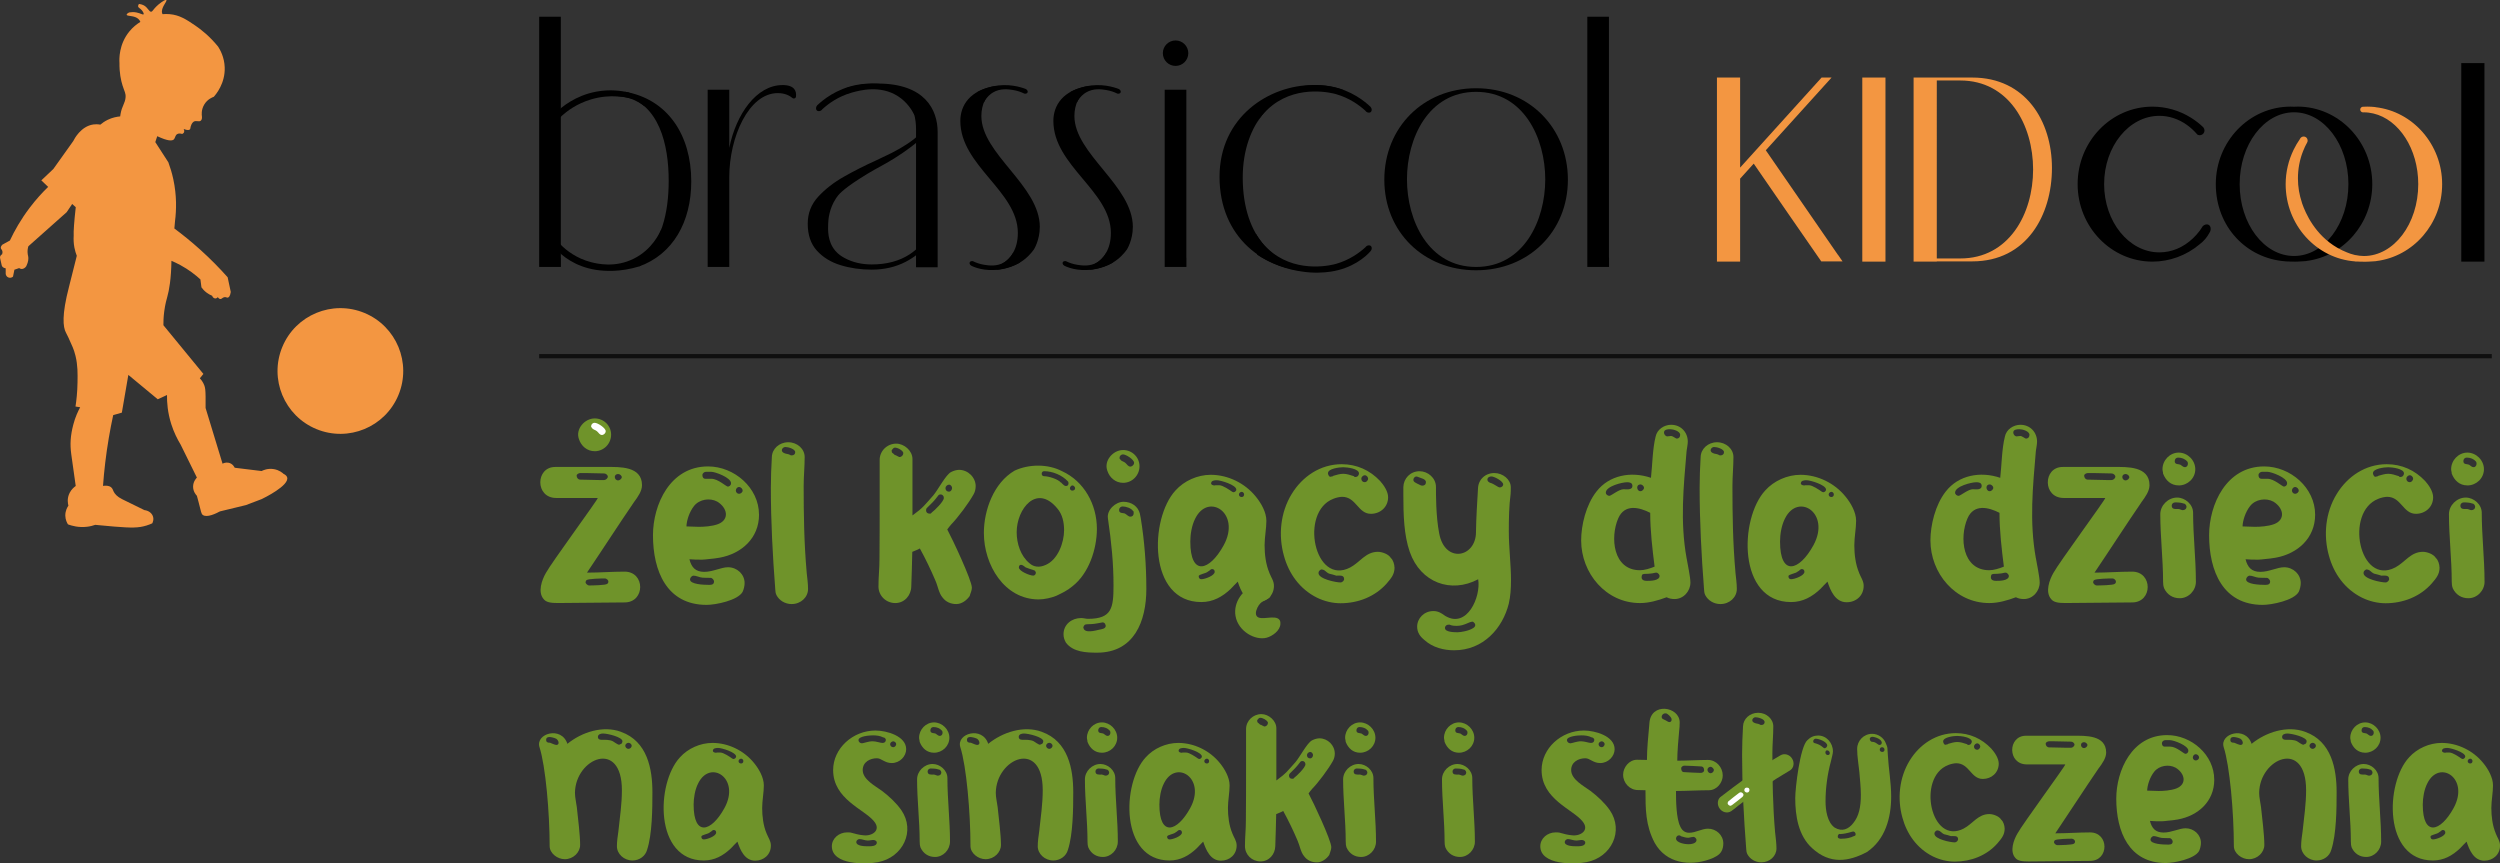 <?xml version="1.0" encoding="UTF-8"?><svg id="Warstwa_1" xmlns="http://www.w3.org/2000/svg" viewBox="0 0 797.23 275.33"><rect x="0" y="0" width="797.23" height="275.33" fill="#333333" stroke="none"/><defs><style>.cls-1{fill:#f39641;}.cls-2{fill:#fff;}.cls-3{fill:#6f932a;}.cls-4{fill:none;stroke:#0f0f0f;stroke-miterlimit:10;stroke-width:1.35px;}</style></defs><g><path d="M732.64,34c-.32,0-.64,.02-.95,.03h-.13s-.15,0-.15,0c-.32-.02-.63-.03-.95-.03-13.16,0-23.86,11.08-23.86,24.71s9.81,23.72,22.18,24.62c0,0,0,.02,0,.03,.31,.02,.66,.01,.98,.02,.23,0,.46,.04,.7,.04,.11,0,.21,0,.32-.01,.36,0,.69,.03,1.07,.03,.22,0,.42-.01,.63-.02,.06,0,.11,0,.17,0,.19,0,.37-.02,.56-.03,.36-.01,.71-.03,1.06-.06,.34-.02,.68-.04,1.02-.07,.07,0,.15,0,.21-.02,0,0,0-.01,0-.02,11.81-1.47,21-11.89,21-24.52,0-13.62-10.7-24.71-23.86-24.71Zm-1.09,47.63c-9.58,0-17.34-10.26-17.34-22.91s7.77-22.91,17.34-22.91,17.34,10.26,17.34,22.91-7.77,22.91-17.34,22.91Z"/><path d="M704.94,72.6c-.09-.41-.32-.74-.63-.91-.53-.29-1.26-.12-1.84,.4l-.99,1.49c-.33,.44-.68,.86-1.03,1.25-.35,.4-.72,.78-1.1,1.14-3.1,2.95-6.82,4.51-10.74,4.51-9.72,0-17.62-9.76-17.62-21.77s7.9-21.77,17.62-21.77c3.06,0,6.08,.99,8.73,2.86,1.2,.85,2.32,1.88,3.37,3.09l.18,.12c.64,.27,1.38,.07,1.8-.48,.43-.56,.41-1.33-.06-1.92-1.19-1.15-2.5-2.17-3.89-3.04-3.71-2.33-7.98-3.56-12.34-3.56-13.16,0-23.86,11.08-23.86,24.71s10.7,24.71,23.86,24.71c5.45,0,10.77-1.95,14.97-5.47,.67-.49,1.28-1.06,1.83-1.7,.52-.61,.99-1.29,1.32-1.93,.38-.52,.53-1.15,.41-1.72Z"/><rect x="784.88" y="20.12" width="7.39" height="63.31"/><g><rect class="cls-1" x="593.87" y="24.73" width="7.39" height="58.7"/><path class="cls-1" d="M757.52,34.15c-.86-.1-1.72-.15-2.61-.15-.32,0-.64,.02-.95,.03h-.13s-.15,0-.15,0c-.05,0-.09,0-.14,0-.52,.02-.91,.46-.89,.95,.02,.46,.41,.84,.89,.86,.03,0,.08,0,.14-.01,.05,0,.09-.01,.14-.01,1.04,0,2.05,.14,3.03,.37,8.13,1.9,14.31,11.25,14.31,22.54,0,12.65-7.77,22.91-17.34,22.91-.94,0-1.86-.13-2.76-.32l.04,.04c-.11-.03-.22-.07-.33-.1-.82-.19-1.63-.46-2.41-.8-.98-.39-1.99-.86-3.02-1.46-7.13-4.12-10.1-10.98-11.18-14.05,0,0,0-.02-.01-.03-.04-.12-.09-.25-.12-.35l.03,.03c-.81-2.39-1.27-4.98-1.27-7.72,0-3.06,.58-5.96,1.59-8.56,.4-1.04,.87-2.04,1.4-2.98,.29-.64,0-1.4-.63-1.69-.64-.29-1.42,0-1.71,.66-.77,1.09-1.45,2.26-2.04,3.48-1.6,3.3-2.52,7.01-2.52,10.95,0,13.04,9.81,23.72,22.18,24.62,0,0,0,.02,0,.03,.31,.02,.66,.01,.98,.02,.23,0,.46,.04,.7,.04,.11,0,.21,0,.32-.01,.36,0,.69,.03,1.07,.03,.22,0,.42-.01,.63-.02,.06,0,.11,0,.17,0,.19,0,.37-.02,.56-.03,.36-.01,.71-.03,1.06-.06,.34-.02,.68-.04,1.02-.07,.07,0,.15,0,.21-.02,0,0,0-.01,0-.02,11.81-1.47,21-11.89,21-24.52s-9.32-23.21-21.25-24.55Z"/><path class="cls-1" d="M628.96,24.73h-18.73v58.7h7.39v-.08h11.33c17.35,0,25.4-14.77,25.4-29.78s-8.44-28.84-25.4-28.84Zm-3.83,57.69h-7.5V25.67h7.5c30.95,0,30.95,56.75,0,56.75Z"/><path class="cls-1" d="M586.24,81.43c-.08-.09-.15-.17-.22-.27l-22.92-33.24,20.96-23.17-.03-.03h-3.13l-25.99,28.73v-13.39h0v-15.34h-7.39v58.7h7.39v-16.02h0v-10.43l4.34-4.79,11.12,16.13,10.41,15.04h6.79l-1.33-1.92Z"/></g></g><g><circle cx="374.88" cy="16.96" r="4.06"/><path d="M361.26,72.4c0-13.22-18.64-23.28-18.64-35.41,0-3.53,1.44-7.29,5.14-8.79l-.52-.78c-8.37,1.25-11.33,6.27-11.33,11.14,0,14.3,18.34,22.39,18.34,35.7,0,5.27-2.32,8.25-5.06,9.89,.18,.21,.22,.37,.21,.5-.03,.63-1.25,1.19-3.03,1.45,1.04-.01,2.44-.13,4.03-.53,.83-.21,2.52-.65,4.41-1.78,2.23-1.34,3.68-3,4.55-4.22,0,0,1.89-2.95,1.89-7.18Z"/><path d="M419.18,85.52c-12.03,0-22.88-9.47-22.88-28.9,0-17.65,10.85-28.31,22.29-28.31,3.53,0,6.38,.79,8.66,1.94,.34-.53,.7-1.05,1.09-1.56-2.48-.93-5.61-1.57-9.56-1.57-14.1,0-29.88,10.16-29.88,29.29s14.01,30.18,30.28,30.18c1.08,0,2.1-.06,3.07-.16,.03-.37,.06-.74,.1-1.11-1,.12-2.05,.19-3.17,.19Z"/><path d="M290.12,81.08c-3.32,2.16-7.36,3.25-12.14,3.25-3.2,0-6.07-.67-8.6-2.03-.95-.51-2.01-1.16-3.03-2.36-2.49-2.95-2.33-6.65-2.25-8.64,.05-1.18,.24-4.67,2.54-8.13,.77-1.16,1.99-2.62,7.24-6.03,3.93-2.55,6.47-3.82,8.7-5.08,3.04-1.71,7.25-4.4,12.01-8.51-.03-.88-.01-1.75,.07-2.59-.77,1.2-1.81,2.31-3.14,3.35-2.61,2.05-5.97,4-10.08,5.86l-2.19,1.05c-3.43,1.54-6.79,3.24-10.08,5.1-3.29,1.86-6.04,4-8.26,6.42-2.22,2.42-3.33,5.28-3.33,8.59,0,3.58,.97,6.45,2.91,8.59,1.94,2.14,4.45,3.69,7.55,4.64,3.09,.95,6.41,1.43,9.95,1.43,3.99,0,7.59-.83,10.79-2.48,2.82-1.45,5.17-3.36,7.08-5.73-.12-.92,.05-1.99-.21-2.85-1.19,2.45-3.02,4.5-5.52,6.14Z"/><path d="M249.52,27.13c-8.28,0-14.79,9.27-16.96,20.02V28.61h-6.89v56.51h6.89v-7.73s0-.01,0-.02v-20.85c0-12.82,6.21-26.83,15.48-26.83,2.33,0,3.83,.86,4.67,1.56,.43,.36,1.08,.09,1.13-.47,.17-1.61-.33-3.66-4.33-3.66Z"/><path d="M178.84,82.07V5.33h-6.9V85.12h6.93v-2.86c0-.07-.02-.13-.03-.2Z"/><path d="M405.21,31.57c-1.57,2.67-3.13,5.34-4.7,8.01,.9-1.52,2.56-3.93,5.33-6.06,8.64-6.63,19.25-3.77,20.17-3.51,4.31,1.23,7.43,3.51,9.38,5.28,.49,.73,1.41,.78,1.79,.4,.34-.33,.36-1.06-.11-1.61-1.76-1.67-6.08-5.3-12.7-6.54-4.43-.83-8.13-.27-10.34,.25-2.94,1.25-5.88,2.51-8.83,3.76Z"/><path d="M292.44,31.08c3.72,4.72,5.29,7.39,4.7,8.01-.47,.5-2.33-.32-5.57-2.46-.77-1.54-2.31-4.06-5.16-5.91-5.74-3.72-12.34-1.87-14.77-1.19-4.34,1.22-7.46,3.52-9.38,5.28-.49,.73-1.41,.78-1.79,.4-.34-.33-.36-1.06,.11-1.61,1.76-1.67,6.08-5.3,12.7-6.54,4.43-.83,8.13-.27,10.34,.25,2.94,1.25,5.88,2.51,8.83,3.76Z"/><path d="M356.84,28.4c-1.69-.65-5.67-1.9-10.57-.87-1.97,.41-3.6,1.1-4.9,1.79,.15,.2,.29,.4,.44,.62,.64,.93,1.17,1.85,1.61,2.73,.96-1.87,2.24-2.78,2.85-3.15,2.4-1.45,4.98-1.05,6.4-.83,1.48,.23,2.63,.68,3.35,1.02,.55,.36,1.19,.14,1.34-.23,.14-.32-.05-.83-.53-1.07Z"/><path d="M339.41,84.74c1.89,.95,5.86,2.05,10.57,.87,1.19-.3,2.93-.83,4.93-1.86-.16-.17-.31-.36-.47-.55-.74-.94-1.25-1.88-1.61-2.73-.96,1.87-2.24,2.78-2.85,3.15-2.4,1.45-4.98,1.05-6.4,.83-1.48-.23-2.63-.68-3.35-1.02-.55-.36-1.19-.14-1.34,.23-.14,.32,.05,.83,.53,1.07Z"/><path d="M331.59,72.4c0-13.22-18.64-23.28-18.64-35.41,0-3.53,1.44-7.29,5.14-8.79l-.52-.78c-8.37,1.25-11.33,6.27-11.33,11.14,0,14.3,18.34,22.39,18.34,35.7,0,5.27-2.32,8.25-5.06,9.89,.18,.21,.22,.37,.21,.5-.03,.63-1.25,1.19-3.03,1.45,1.04-.01,2.44-.13,4.03-.53,.83-.21,2.52-.65,4.41-1.78,2.23-1.34,3.68-3,4.55-4.22,0,0,1.89-2.95,1.89-7.18Z"/><path d="M327.17,28.4c-1.69-.65-5.67-1.9-10.57-.87-1.97,.41-3.6,1.1-4.9,1.79,.15,.2,.29,.4,.44,.62,.64,.93,1.17,1.85,1.61,2.73,.96-1.87,2.24-2.78,2.85-3.15,2.4-1.45,4.98-1.05,6.4-.83,1.48,.23,2.63,.68,3.35,1.02,.55,.36,1.19,.14,1.34-.23,.14-.32-.05-.83-.53-1.07Z"/><path d="M309.74,84.74c1.89,.95,5.86,2.05,10.57,.87,1.19-.3,2.93-.83,4.93-1.86-.16-.17-.31-.36-.47-.55-.74-.94-1.25-1.88-1.61-2.73-.96,1.87-2.24,2.78-2.85,3.15-2.4,1.45-4.98,1.05-6.4,.83-1.48-.23-2.63-.68-3.35-1.02-.55-.36-1.19-.14-1.34,.23-.14,.32,.05,.83,.53,1.07Z"/><path d="M400.9,81.21c-.13-2.21-.25-4.42-.38-6.63,.9,1.52,2.56,3.93,5.33,6.06,8.64,6.63,19.25,3.77,20.17,3.51,4.31-1.23,7.43-3.51,9.38-5.28,.49-.73,1.41-.78,1.79-.4,.34,.33,.36,1.06-.11,1.61-1.72,1.99-5.96,5.53-12.7,6.54-2.25,.34-5.54,.57-9.55-.08-1.93-.28-4.29-.8-6.88-1.75-2.93-1.08-5.29-2.4-7.05-3.56Z"/><path d="M200.46,29.48c-2.21-.52-5.92-1.08-10.34-.25-6.62,1.24-10.93,4.86-12.7,6.54-.48,.55-.45,1.29-.11,1.61,.39,.38,1.3,.32,1.79-.4,1.66-1.5,4.79-3.92,9.38-5.28,6.2-1.85,11.46-.69,13.69-.06-.08-.14-.17-.37-.22-.66-.05-.36,.01-.66,.06-.83-.52-.22-1.04-.44-1.56-.66Z"/><path d="M190.12,86.07c-6.89-1.04-11.13-4.73-12.7-6.54-.48-.55-.45-1.29-.11-1.61,.39-.38,1.3-.32,1.79,.4,1.47,1.42,4.6,4.05,9.38,5.28,1.95,.5,7.64,1.89,13.66-1.13,5.87-2.94,8.23-8.15,8.84-9.63-.21,2.05-.99,6.7-4.7,10.24-.82,.78-1.67,1.4-2.47,1.89-6.03,1.83-10.9,1.52-13.7,1.1Z"/><path d="M292.11,74.27v10.95h6.9v-9.03h0V42.12c0-7.1-4.04-15.48-19.13-15.48-4.24,0-7.67,.65-10.39,1.56,.08,.62,.2,1.22,.4,1.81,2.56-1.28,5.78-2.19,9.8-2.19,9.07,0,12.43,6.41,12.43,13.41v33.04Z"/><path d="M220.44,57.84c0-14.74-7.5-26.22-21.21-28.61-.19,.37-.36,.76-.51,1.15,11.5,2.79,14.52,15.7,14.52,27.26,0,9.91-2.18,20.68-9.91,25.39,.18,.63,.34,1.27,.49,1.93,10.74-3.86,16.62-14.14,16.62-27.13Z"/><path d="M195.98,30.69c1.14-.04,2.83,.04,4.76,.65,2.27,.71,3.89,1.84,4.84,2.61-.17-.48-.55-1.32-1.37-2.08-1.33-1.22-2.89-1.35-3.37-1.37-1.62,.06-3.23,.13-4.85,.19Z"/><path d="M513.08,82.07V5.33h-6.9V85.12h6.93v-2.86c0-.07-.02-.13-.03-.2Z"/><path d="M378.32,82.07V28.61h-6.91v3.28s0,.05,0,.07v49.81s0,.05,0,.07v3.28h6.93v-2.87c0-.06-.02-.12-.03-.19Z"/><path d="M470.72,28.14c16.85,0,29.27,12.61,29.27,29.17s-12.51,28.88-29.27,28.88-29.27-12.23-29.27-28.88,12.42-29.17,29.27-29.17Zm-22.05,29.07c0,13.09,6.84,27.92,22.05,27.92s22.05-14.83,22.05-27.92-6.84-27.92-22.05-27.92-22.05,14.73-22.05,27.92Z"/></g><g><path class="cls-3" d="M202.11,160.22c-4.85,7.08-9.51,14.35-14.93,22.39,4.02,0,7.97-.32,11.99-.32,6.64,0,6.64,9.82,0,9.82-5.81,0-15.38,.19-21.24,.19-2.23,0-3.76-.19-4.59-1.28-1.91-2.23-.57-6.06,.77-8.36,1.72-3.19,16.52-23.29,16.52-23.86h-13.27c-6.76,0-6.63-9.89-.32-9.89h16.46c3.96,0,11.23-.32,11.23,5.81,0,1.85-1.28,3.7-2.62,5.49Zm-17.03-7.27c1.85,0,3.96,.13,5.81,.13h1.79c.51,0,1.15-.57,1.15-1.08s-.64-1.02-1.15-1.02c-2.04,0-3.96-.13-5.93-.13h-1.66c-.45,0-1.21,.32-1.21,.83,0,.7,.51,1.28,1.21,1.28Zm1.91,32.09c-.13,.19-.26,.38-.26,.64,0,.45,.7,1.02,1.08,1.02,.89,0,5.36-.06,5.81-.51,.26-.19,.38-.32,.38-.77,0-.38-.51-.96-1.15-.96-.96,0-5.29,.06-5.87,.57Zm9.06-32.92c0,.51,.38,1.08,1.08,1.08,.51,0,1.15-.57,1.15-1.02,0-.51-.64-1.02-1.15-1.02-.57,0-1.08,.32-1.08,.96Z"/><path class="cls-3" d="M242.05,164.11c0,7.53-5.61,12.44-12.5,13.72-1.15,.19-2.36,.38-3.51,.45-.64,.06-1.47,.19-2.11,.19-1.34,0-2.74,0-4.08-.13,.64,2.55,1.91,4.02,4.72,4.02s5.36-1.47,7.59-1.47c2.87,0,5.29,2.23,5.29,5.04,0,.89-.25,1.98-.64,2.81-1.53,2.74-8.61,4.15-11.48,4.15-12.7,0-17.1-10.78-17.1-22.2,0-9.83,5.49-21.95,17.54-21.95,8.42,0,16.27,6.83,16.27,15.38Zm-13.33-4.15c-2.36-1.28-5.68-.77-7.4,1.4-1.47,1.85-2.36,4.59-2.42,6.51,1.21,0,2.55,.13,3.96,.13,1.53,0,4.21-.13,6.19-.89,3.64-1.47,2.93-5.17-.32-7.15Zm-8.68,24.82c0,1.59,4.53,1.72,5.68,1.72,.83,0,1.98,.13,1.98-1.08,0-.45-.57-1.15-1.08-1.15-.83,0-1.72,0-2.62-.06-.89-.06-1.98-.64-2.81-.64-.57,0-1.15,.64-1.15,1.21Zm13.08-30.69c0-1.79-5.04-3.64-6.32-3.64h-1.66c-.57,0-1.15,.51-1.15,1.02v.06c0,.57,.25,1.15,.96,1.15h1.91c2.11,0,4.72,2.49,5.23,2.49,.45,0,1.02-.32,1.02-1.08Zm3.7,2.36c0-.57-.57-1.15-1.15-1.15s-1.02,.57-1.02,1.15c0,.51,.45,1.02,1.02,1.02s1.15-.51,1.15-1.02Z"/><path class="cls-3" d="M257.23,182.48c.19,1.79,.45,3.64,.45,5.36,0,2.62-2.3,4.79-5.23,4.79-2.11,0-3.96-1.15-4.85-2.87-.32-.7-.32-1.15-.38-1.91-.83-10.85-1.4-21.5-1.4-32.34,0-3.25,.13-6.51,.32-9.76,.06-2.62,2.36-4.72,5.23-4.72s5.23,2.11,5.23,4.72c0,3-.32,6.19-.32,9.25,0,9,.13,18.18,.96,27.5Zm-3.64-38.28c0-1.02-2.23-1.66-3.19-1.66-.51,0-1.08,.51-1.08,1.02,0,.45,.32,.76,.83,.96,.51,.26,1.15,.19,1.72,.51,.13,.13,.32,.19,.57,.19,.7,0,1.15-.38,1.15-1.02Z"/><path class="cls-3" d="M311.13,155.05c0,.83-.19,1.79-.64,2.55-1.59,2.87-4.98,7.4-7.21,9.7-.38,.51-.89,1.02-1.21,1.53,1.53,2.81,7.85,16.21,7.85,18.57,0,.96-.45,1.72-.7,2.68-.96,1.34-2.49,2.55-4.27,2.55s-3.32-.7-4.34-2.04c-1.28-1.47-1.53-3.76-2.36-5.55-1.47-3.45-3.06-6.76-4.91-10.14-.83,.51-1.66,.7-2.42,1.08-.13,4.15-.13,6.89-.32,11.04-.06,2.87-2.17,5.29-5.1,5.29s-5.36-2.3-5.36-5.29c0-3.38,.32-5.42,.32-8.74,.06-6.06,.06-12.06,.06-18.05v-13.59c0-2.87,2.42-5.17,5.29-5.17,2.49,0,5.17,2.23,5.17,4.91v17.99c3.51-2.55,3.83-3.25,6.63-6.38,1.53-1.79,3.96-6.57,5.68-7.46,.83-.45,1.85-.7,2.55-.7,2.87,0,5.3,2.42,5.3,5.23Zm-23.09-10.46v-.26c-.32-.76-1.72-1.59-2.68-1.59-.45,0-.77,.57-1.02,.83,0,1.02,.26,.76,.83,1.34,.06,0,.06,.19,.19,.19,.38,.06,.51,.13,.7,.32l.38,.13c.13,.19,.38,.19,.45,.19,.57,0,1.15-.57,1.15-1.15Zm12.95,14.23c0-.64-.38-1.15-1.08-1.15-.38,0-.64,.19-.83,.51-1.15,1.53-2.04,2.42-3.45,3.76-.25,.19-.32,.57-.32,.77,0,.64,.38,1.08,1.08,1.08h.38c.06-.13,.26-.13,.32-.32,.96-.7,3.89-3.57,3.89-4.66Zm2.62-3.19c0-.51-.45-1.08-.96-1.08-.57,0-1.15,.57-1.15,1.08,0,.64,.38,1.15,1.15,1.15,.51,0,.96-.57,.96-1.15Z"/><path class="cls-3" d="M338.69,150.26c7.08,3.25,11.1,10.65,11.1,18.37,0,6.44-2.55,14.29-7.85,18.37-1.59,1.34-3.25,2.11-5.1,3-1.59,.64-3.76,1.15-5.61,1.15-10.97,0-17.48-11.04-17.48-21.18,0-7.27,3.13-16.01,9.82-19.9,4.59-2.11,10.59-2.17,15.12,.19Zm-5.29,29.92c3.96-1.66,5.93-7.15,5.93-11.1,0-2.49-.51-5.04-2.17-6.95-6.57-7.97-12.95,.13-12.95,7.59,0,3.64,1.28,7.59,4.08,9.89,1.4,1.28,3.25,1.4,5.1,.57Zm-3.06,2.42c-.19-.45-.26-.77-.83-.77h.19c-.96-.25-1.59-.51-2.62-.89-.38-.25-.96-.83-1.47-.83-.38,0-.7,.25-.7,.83,0,1.21,3.51,2.62,4.59,2.62,.51,0,.83-.51,.83-.96Zm10.4-28.45c0-.25-.06-.57-.19-.64-1.85-1.98-4.85-3.25-7.59-3.25-.45,0-.77,.32-.77,.83,0,.45,.32,.77,.77,.77,1.4,0,4.4,.89,5.36,2.04h.13l.06,.13c.51,.45,.89,.96,1.4,.96,.57,0,.83-.38,.83-.83Zm2.11,1.53c0-.38-.45-.89-.89-.89-.38,0-.77,.57-.77,.89,0,.51,.38,.77,.77,.77,.45,0,.89-.25,.89-.77Z"/><path class="cls-3" d="M363.51,163.85c.13,.51,.13,.89,.26,1.34,1.21,7.4,1.79,15.18,1.79,22.65,0,10.27-3.89,20.29-15.69,20.29-3.32,0-7.66-.13-9.95-3.19-.51-.89-.77-1.72-.77-2.68,0-3.19,2.68-5.17,5.61-5.17,.83,0,1.47,.25,2.23,.25,7.59,0,8.1-3.51,8.1-10.65s-.64-13.52-1.79-21.44c-.38-2.62,2.42-5.23,4.98-5.23s4.66,1.47,5.23,3.83Zm-10.91,35.54l-.06-.06c-.06-.51-.51-.96-1.08-.83-1.08,.19-2.23,.45-3.32,.51-.57,.06-1.4,0-1.98,.13-.26,0-.7,.64-.7,.96l.06,.19c.38,1.79,3.89,.77,5.04,.51,.57-.13,2.23-.25,2.04-1.4Zm5.55-45.42c-2.42,0-4.34-1.66-5.04-3.89-1.15-3.19,1.85-6.57,5.04-6.57,2.87,0,5.23,2.3,5.23,5.17s-2.3,5.29-5.23,5.29Zm3.38,9.7c0-.32,0-.7-.26-.77-.51-.83-2.23-1.4-3.25-1.4-.64,0-1.15,.45-1.15,1.15,0,1.21,1.34,.83,1.91,1.15,.57,.32,1.08,.96,1.66,.96,.64,0,1.08-.38,1.08-1.08Zm.13-16.08c0-1.02-2.55-2.68-3.51-2.68-.7,0-1.15,.51-1.15,1.15,0,.26,.19,.32,.32,.51,.13,.45,1.15,.64,1.53,1.02,.57,.45,.83,1.21,1.66,1.21,.19,0,.38-.13,.51-.19,.32-.19,.64-.57,.64-1.02Z"/><path class="cls-3" d="M404.78,182.67c.57,1.47,1.47,2.55,1.47,4.15,0,3.13-2.42,5.23-5.42,5.23-3.64,0-5.17-3.7-6.12-6.57-.83,.77-1.47,1.53-2.23,2.3-2.68,2.55-5.68,4.21-9.38,4.21-17.1,0-16.52-26.67-8.23-35.6,2.74-3.06,7.02-4.98,11.23-4.98,5.42,0,10.91,2.62,14.42,7.02,1.66,2.04,3.32,4.91,3.32,7.66,0,2.42-.57,5.23-.57,7.78,0,2.87,.38,6.12,1.53,8.8Zm-14.55-8.8c5.61-10.27-4.91-16.91-9.06-8.55-1.15,2.23-1.59,5.1-1.59,7.4,0,11.16,6.12,9.44,10.65,1.15Zm-2.87,8.49c0-.57-.32-.89-.83-.89-.57,0-.89,.7-1.21,.7-.64,.77-3.06,.89-3.06,1.59v.06c0,.51,.32,.89,.83,.89,1.15,0,4.27-1.15,4.27-2.36Zm6.89-26.22c0-1.53-5.04-3-6.19-3-.7,0-1.85,.06-1.85,1.02,0,.38,.57,.64,1.02,.64h.13c.13-.06,.26-.06,.32-.06h1.15c1.08,0,3.25,1.47,4.15,2.11,.19,0,.32,.13,.32,.13,.57,0,.96-.51,.96-.83Zm2.49,1.53c0-.38-.32-.83-.77-.83s-.89,.45-.89,.83c0,.57,.45,.83,.89,.83s.77-.32,.77-.83Z"/><path class="cls-3" d="M444.71,180.95c0,2.23-1.08,3.45-2.49,5.1-3.7,4.21-9.12,6.32-14.74,6.32-2.55,0-5.17-.64-7.53-1.79-5.49-2.74-9-7.72-10.53-13.4-1.79-6.38-1.15-13.72,2.49-19.65,3.38-5.55,9.12-9.5,15.95-9.5,4.78,0,9,1.91,12.25,5.36,1.21,1.34,2.55,3.38,2.55,5.17,0,3.13-2.49,5.29-5.49,5.29-4.15,0-4.66-5.42-9.19-5.42-.76,0-2.1,.32-2.81,.64-10.85,4.21-6,27.88,5.42,21.88,3.13-1.66,4.91-4.98,8.8-4.98,1.4,0,3.45,.77,4.15,1.98,.7,.57,1.15,2.04,1.15,3Zm-16.08,3.7c0-1.47-1.72-1.02-2.49-1.08-.7-.19-1.53-.51-2.3-.64-1.08-.45-1.28-1.34-2.55-1.34-.51,.32-.83,.57-.83,1.15,0,1.91,5.61,3,7.02,3,.57,0,1.15-.57,1.15-1.08Zm-5.17-33.75c0,.32,.32,1.15,.77,1.15,.25,0,.57-.19,.83-.19l.13-.13c.96-.26,2.04-.64,3.13-.64,1.21,0,2.17,.38,3.45,.77,.06,.19,.25,.26,.32,.26,.26,0,.32-.06,.45-.06,.38,0,.83-.57,.83-1.08,0-1.53-3.76-1.98-5.04-1.98-1.08,0-4.85,.38-4.85,1.91Zm10.65,1.72c0,.7,.45,1.15,1.15,1.15,.45,0,1.02-.57,1.02-1.15,0-.51-.57-1.08-1.02-1.08-.57,0-1.15,.57-1.15,1.08Z"/><path class="cls-3" d="M481.84,185.16c0,2.42-.13,4.85-.7,7.34-1.98,7.91-8.17,14.87-17.42,14.87-3.32,0-6.83-.89-9.38-3.19-1.47-1.15-2.42-2.49-2.42-4.34,0-2.68,2.23-4.98,5.17-4.98,1.53,0,2.55,.64,3.76,1.53,6.95,4.21,11.48-6.06,10.53-11.67-8.61,4.59-18.37,1.15-21.82-8.74-1.85-5.36-2.04-11.67-2.04-18.18v-2.49c.06-2.68,2.17-5.04,5.17-5.04,2.62,0,5.23,2.11,5.23,5.04,0,1.91-.06,9.19,1.02,14.74,1.79,9.76,11.74,7.78,11.74-.38,.06-4.59,.38-9.25,.64-13.84,.06-2.81,2.23-4.98,5.23-4.98,2.68,0,5.23,2.04,5.23,4.53,0,.83,0,1.4-.06,2.17-.51,3.89-.57,7.97-.57,11.93,0,5.23,.7,10.53,.7,15.69Zm-27.11-31.45c-.13-1.02-1.47-1.15-2.81-1.72-.7-.19-1.21,.51-1.21,.96,0,.38,.13,.57,.38,.77,.51,.38,1.28,.7,1.91,1.02,.19,.06,.38,.13,.57,.13,.7,0,1.15-.38,1.15-1.15Zm14.93,44.53c-1.28,0-2.62,1.34-5.1,1.34-.83,0-1.66-.06-2.3-.38h-.32c-.64,0-1.15,.38-1.15,1.08,0,1.34,3.13,1.34,4.02,1.34,1.08,0,3.64-.45,4.98-1.34,.96-.57,.83-1.47-.13-2.04Zm9.7-43.76c0-1.02-2.81-2.55-3.76-2.55-.7,0-1.28,.38-1.28,1.02,0,.51,.38,.77,.89,1.02,1.15,.25,2.49,1.47,3.06,1.47,.51,0,1.08-.38,1.08-.96Z"/><path class="cls-3" d="M537.85,178.02c.32,1.98,1.21,5.93,1.21,7.78,0,2.68-2.17,5.23-5.04,5.23-.83,0-1.72-.13-2.55-.57-2.74,1.02-5.61,1.85-8.49,1.85-10.91,0-18.76-9.57-18.76-19.97,0-4.85,1.53-11.36,4.91-15.63,4.02-5.17,10.97-6.51,17.35-4.34,.45-3.96,.51-9.31,1.47-13.08,.45-2.36,2.74-3.83,4.98-3.83,3.06,0,5.29,2.36,5.29,5.36,0,1.02-.26,1.91-.38,3-.96,11.36-2.11,22.46,0,34.2Zm-24.63-19.91c.57,0,3.06-2.1,4.53-2.1,.83,0,2.81,.38,2.81-1.08,0-1.02-.96-1.15-1.72-1.15-1.53,0-6.76,1.28-6.76,3.32,0,.57,.57,1.02,1.15,1.02Zm9.76,23.73c1.47,0,3.25-.57,4.66-1.15-.7-5.55-1.4-11.42-1.4-17.16-3.51-1.79-8.17-2.93-10.21,1.79-2.62,6.06-1.66,16.52,6.95,16.52Zm-.89-26.41c0,.64,.38,1.21,1.02,1.21,.57,0,1.15-.57,1.15-1.08s-.57-1.08-1.15-1.08-1.02,.38-1.02,.96Zm7.14,28.2c0-.32-.51-1.02-1.02-1.02-.57,0-1.15,.26-1.59,.26-.77,.13-1.47,.13-2.17,.13-.25,0-.77,.13-.83,.38-.32,.96-.13,1.85,1.53,1.85,1.08,0,4.08,0,4.08-1.59Zm6.57-44.91c0-1.28-2.3-1.85-3.19-1.85-.77,0-1.98,.06-1.98,1.08,0,.57,.51,1.21,1.08,1.21,.38,0,.7-.13,1.15-.13,.64,0,1.47,.83,1.85,.83,.7,0,1.08-.51,1.08-1.15Z"/><path class="cls-3" d="M553.41,182.48c.19,1.79,.45,3.64,.45,5.36,0,2.62-2.3,4.79-5.23,4.79-2.11,0-3.96-1.15-4.85-2.87-.32-.7-.32-1.15-.38-1.91-.83-10.85-1.4-21.5-1.4-32.34,0-3.25,.13-6.51,.32-9.76,.06-2.62,2.36-4.72,5.23-4.72s5.23,2.11,5.23,4.72c0,3-.32,6.19-.32,9.25,0,9,.13,18.18,.96,27.5Zm-3.64-38.28c0-1.02-2.23-1.66-3.19-1.66-.51,0-1.08,.51-1.08,1.02,0,.45,.32,.76,.83,.96,.51,.26,1.15,.19,1.72,.51,.13,.13,.32,.19,.57,.19,.7,0,1.15-.38,1.15-1.02Z"/><path class="cls-3" d="M592.84,182.67c.57,1.47,1.47,2.55,1.47,4.15,0,3.13-2.42,5.23-5.42,5.23-3.64,0-5.17-3.7-6.12-6.57-.83,.77-1.47,1.53-2.23,2.3-2.68,2.55-5.68,4.21-9.38,4.21-17.1,0-16.52-26.67-8.23-35.6,2.74-3.06,7.02-4.98,11.23-4.98,5.42,0,10.91,2.62,14.42,7.02,1.66,2.04,3.32,4.91,3.32,7.66,0,2.42-.57,5.23-.57,7.78,0,2.87,.38,6.12,1.53,8.8Zm-14.55-8.8c5.61-10.27-4.91-16.91-9.06-8.55-1.15,2.23-1.59,5.1-1.59,7.4,0,11.16,6.12,9.44,10.65,1.15Zm-2.87,8.49c0-.57-.32-.89-.83-.89-.57,0-.89,.7-1.21,.7-.64,.77-3.06,.89-3.06,1.59v.06c0,.51,.32,.89,.83,.89,1.15,0,4.27-1.15,4.27-2.36Zm6.89-26.22c0-1.53-5.04-3-6.19-3-.7,0-1.85,.06-1.85,1.02,0,.38,.57,.64,1.02,.64h.13c.13-.06,.25-.06,.32-.06h1.15c1.08,0,3.25,1.47,4.15,2.11,.19,0,.32,.13,.32,.13,.57,0,.96-.51,.96-.83Zm2.49,1.53c0-.38-.32-.83-.77-.83s-.89,.45-.89,.83c0,.57,.45,.83,.89,.83s.77-.32,.77-.83Z"/><path class="cls-3" d="M649.23,178.02c.32,1.98,1.21,5.93,1.21,7.78,0,2.68-2.17,5.23-5.04,5.23-.83,0-1.72-.13-2.55-.57-2.74,1.02-5.61,1.85-8.49,1.85-10.91,0-18.76-9.57-18.76-19.97,0-4.85,1.53-11.36,4.91-15.63,4.02-5.17,10.97-6.51,17.35-4.34,.45-3.96,.51-9.31,1.47-13.08,.45-2.36,2.74-3.83,4.98-3.83,3.06,0,5.29,2.36,5.29,5.36,0,1.02-.26,1.91-.38,3-.96,11.36-2.11,22.46,0,34.2Zm-24.63-19.91c.57,0,3.06-2.1,4.53-2.1,.83,0,2.81,.38,2.81-1.08,0-1.02-.96-1.15-1.72-1.15-1.53,0-6.76,1.28-6.76,3.32,0,.57,.57,1.02,1.15,1.02Zm9.76,23.73c1.47,0,3.25-.57,4.66-1.15-.7-5.55-1.4-11.42-1.4-17.16-3.51-1.79-8.17-2.93-10.21,1.79-2.62,6.06-1.66,16.52,6.95,16.52Zm-.89-26.41c0,.64,.38,1.21,1.02,1.21,.57,0,1.15-.57,1.15-1.08s-.57-1.08-1.15-1.08-1.02,.38-1.02,.96Zm7.14,28.2c0-.32-.51-1.02-1.02-1.02-.57,0-1.15,.26-1.59,.26-.77,.13-1.47,.13-2.17,.13-.25,0-.77,.13-.83,.38-.32,.96-.13,1.85,1.53,1.85,1.08,0,4.08,0,4.08-1.59Zm6.57-44.91c0-1.28-2.3-1.85-3.19-1.85-.77,0-1.98,.06-1.98,1.08,0,.57,.51,1.21,1.08,1.21,.38,0,.7-.13,1.15-.13,.64,0,1.47,.83,1.85,.83,.7,0,1.08-.51,1.08-1.15Z"/><path class="cls-3" d="M682.85,160.22c-4.85,7.08-9.51,14.35-14.93,22.39,4.02,0,7.97-.32,11.99-.32,6.63,0,6.63,9.82,0,9.82-5.81,0-15.38,.19-21.25,.19-2.23,0-3.76-.19-4.59-1.28-1.91-2.23-.57-6.06,.77-8.36,1.72-3.19,16.52-23.29,16.52-23.86h-13.27c-6.76,0-6.63-9.89-.32-9.89h16.46c3.96,0,11.23-.32,11.23,5.81,0,1.85-1.28,3.7-2.62,5.49Zm-17.03-7.27c1.85,0,3.96,.13,5.81,.13h1.79c.51,0,1.15-.57,1.15-1.08s-.64-1.02-1.15-1.02c-2.04,0-3.96-.13-5.93-.13h-1.66c-.45,0-1.21,.32-1.21,.83,0,.7,.51,1.28,1.21,1.28Zm1.91,32.09c-.13,.19-.25,.38-.25,.64,0,.45,.7,1.02,1.08,1.02,.89,0,5.36-.06,5.81-.51,.25-.19,.38-.32,.38-.77,0-.38-.51-.96-1.15-.96-.96,0-5.29,.06-5.87,.57Zm9.06-32.92c0,.51,.38,1.08,1.08,1.08,.51,0,1.15-.57,1.15-1.02,0-.51-.64-1.02-1.15-1.02-.57,0-1.08,.32-1.08,.96Z"/><path class="cls-3" d="M700.26,185.48c0,2.87-2.36,5.29-5.17,5.29-2.23,0-4.02-1.15-4.98-3.19-.26-.77-.32-1.34-.32-2.11,0-7.15-.89-14.35-.89-21.5,0-2.81,2.49-5.3,5.36-5.3,2.55,0,5.1,2.17,5.1,4.85,0,7.34,.89,14.61,.89,21.95Zm-5.49-30.69c-2.49,0-4.15-1.59-4.98-3.76,0-.51-.19-.89-.19-1.4,0-2.87,2.36-5.3,5.17-5.3s5.29,2.42,5.29,5.3-2.42,5.17-5.29,5.17Zm2.49,6.76c0-.32-.38-.96-.83-.96-.89-.32-1.79-.38-2.81-.38-.57,0-1.08,.45-1.08,1.02,0,1.28,1.21,1.08,2.11,1.08,.45,0,1.02,.38,1.4,.38,.64,0,1.21-.38,1.21-1.15Zm.45-13.65c0-.19-.06-.7-.26-.77-.64-.77-1.72-1.21-2.87-1.21-.64,0-1.08,.45-1.08,1.15,0,1.15,1.21,.83,1.85,1.15,.45,.25,.83,.76,1.4,.76s.96-.51,.96-1.08Z"/><path class="cls-3" d="M738.28,164.11c0,7.53-5.61,12.44-12.5,13.72-1.15,.19-2.36,.38-3.51,.45-.64,.06-1.47,.19-2.1,.19-1.34,0-2.74,0-4.08-.13,.64,2.55,1.91,4.02,4.72,4.02s5.36-1.47,7.59-1.47c2.87,0,5.29,2.23,5.29,5.04,0,.89-.25,1.98-.64,2.81-1.53,2.74-8.61,4.15-11.48,4.15-12.7,0-17.1-10.78-17.1-22.2,0-9.83,5.49-21.95,17.54-21.95,8.42,0,16.27,6.83,16.27,15.38Zm-13.33-4.15c-2.36-1.28-5.68-.77-7.4,1.4-1.47,1.85-2.36,4.59-2.42,6.51,1.21,0,2.55,.13,3.96,.13,1.53,0,4.21-.13,6.19-.89,3.64-1.47,2.93-5.17-.32-7.15Zm-8.68,24.82c0,1.59,4.53,1.72,5.68,1.72,.83,0,1.98,.13,1.98-1.08,0-.45-.57-1.15-1.08-1.15-.83,0-1.72,0-2.62-.06-.89-.06-1.98-.64-2.81-.64-.57,0-1.15,.64-1.15,1.21Zm13.08-30.69c0-1.79-5.04-3.64-6.32-3.64h-1.66c-.57,0-1.15,.51-1.15,1.02v.06c0,.57,.25,1.15,.96,1.15h1.91c2.1,0,4.72,2.49,5.23,2.49,.45,0,1.02-.32,1.02-1.08Zm3.7,2.36c0-.57-.57-1.15-1.15-1.15s-1.02,.57-1.02,1.15c0,.51,.45,1.02,1.02,1.02s1.15-.51,1.15-1.02Z"/><path class="cls-3" d="M777.96,180.95c0,2.23-1.08,3.45-2.49,5.1-3.7,4.21-9.12,6.32-14.74,6.32-2.55,0-5.17-.64-7.53-1.79-5.49-2.74-9-7.72-10.53-13.4-1.79-6.38-1.15-13.72,2.49-19.65,3.38-5.55,9.12-9.5,15.95-9.5,4.79,0,9,1.91,12.25,5.36,1.21,1.34,2.55,3.38,2.55,5.17,0,3.13-2.49,5.29-5.49,5.29-4.15,0-4.66-5.42-9.19-5.42-.77,0-2.11,.32-2.81,.64-10.85,4.21-6,27.88,5.42,21.88,3.13-1.66,4.91-4.98,8.8-4.98,1.4,0,3.44,.77,4.15,1.98,.7,.57,1.15,2.04,1.15,3Zm-16.08,3.7c0-1.47-1.72-1.02-2.49-1.08-.7-.19-1.53-.51-2.3-.64-1.08-.45-1.28-1.34-2.55-1.34-.51,.32-.83,.57-.83,1.15,0,1.91,5.61,3,7.02,3,.57,0,1.15-.57,1.15-1.08Zm-5.17-33.75c0,.32,.32,1.15,.77,1.15,.25,0,.57-.19,.83-.19l.13-.13c.96-.26,2.04-.64,3.13-.64,1.21,0,2.17,.38,3.44,.77,.06,.19,.26,.26,.32,.26,.25,0,.32-.06,.45-.06,.38,0,.83-.57,.83-1.08,0-1.53-3.76-1.98-5.04-1.98-1.08,0-4.85,.38-4.85,1.91Zm10.65,1.72c0,.7,.45,1.15,1.15,1.15,.45,0,1.02-.57,1.02-1.15,0-.51-.57-1.08-1.02-1.08-.57,0-1.15,.57-1.15,1.08Z"/><path class="cls-3" d="M792.31,185.48c0,2.87-2.36,5.29-5.17,5.29-2.23,0-4.02-1.15-4.98-3.19-.26-.77-.32-1.34-.32-2.11,0-7.15-.89-14.35-.89-21.5,0-2.81,2.49-5.3,5.36-5.3,2.55,0,5.1,2.17,5.1,4.85,0,7.34,.89,14.61,.89,21.95Zm-5.49-30.69c-2.49,0-4.15-1.59-4.98-3.76,0-.51-.19-.89-.19-1.4,0-2.87,2.36-5.3,5.17-5.3s5.29,2.42,5.29,5.3-2.42,5.17-5.29,5.17Zm2.49,6.76c0-.32-.38-.96-.83-.96-.89-.32-1.79-.38-2.81-.38-.57,0-1.08,.45-1.08,1.02,0,1.28,1.21,1.08,2.11,1.08,.45,0,1.02,.38,1.4,.38,.64,0,1.21-.38,1.21-1.15Zm.45-13.65c0-.19-.06-.7-.26-.77-.64-.77-1.72-1.21-2.87-1.21-.64,0-1.08,.45-1.08,1.15,0,1.15,1.21,.83,1.85,1.15,.45,.25,.83,.76,1.4,.76s.96-.51,.96-1.08Z"/></g><path class="cls-3" d="M554.34,256.89c-.75,.62-1.52,1.29-2.3,1.8-1.19,.78-2.86,.38-3.73-.95-.63-.96-.66-2.14-.14-3.06,.22-.35,.43-.49,.76-.74,4.68-3.61,9.35-7.05,14.28-10.28,1.48-.97,3-1.88,4.53-2.77,1.21-.75,2.85-.34,3.71,.97s.6,3.01-.59,3.79c-1.36,.89-2.91,1.7-4.3,2.61-4.09,2.68-8.23,5.48-12.21,8.64Z"/><g><path class="cls-3" d="M189.65,143.89c-2.42,0-4.34-1.66-5.04-3.89-1.15-3.19,1.85-6.57,5.04-6.57,2.87,0,5.23,2.3,5.23,5.17s-2.3,5.29-5.23,5.29Z"/><path class="cls-2" d="M193.16,137.51c0-1.02-2.55-2.68-3.51-2.68-.7,0-1.15,.51-1.15,1.15,0,.26,.19,.32,.32,.51,.13,.45,1.15,.64,1.53,1.02,.57,.45,.83,1.21,1.66,1.21,.19,0,.38-.13,.51-.19,.32-.19,.64-.57,.64-1.02Z"/></g><path class="cls-3" d="M198.03,233.38c8.43,3.01,10.02,11.85,10.02,19.27,0,5.13-.06,13.44-1.71,18.39-.53,1.94-2.42,3.36-4.66,3.36-2.65,0-4.95-2.06-4.95-4.54,0-1.47,.24-3.24,.47-4.77,.47-4.36,1.12-8.72,1.12-13.09,0-16.5-14.85-10.2-14.97,.83,0,1.53,.41,3.01,.59,4.54,.35,3.36,1.06,8.84,1.06,12.08,0,2.36-2.18,4.54-4.89,4.54-2.36,0-4.83-1.89-4.83-4.19,0-10.61-1.3-25.58-3.24-31.54-1.36-4.36,7.01-6.84,8.9-1.06,4.54-3.71,11.32-5.95,17.09-3.83Zm-20.69,2.18c-.71-.35-1.71-.53-2.12-.53-.71,0-1.06,.29-1.06,.88,0,.83,.53,.94,1.24,.94,.41,.18,1.65,.71,2,.71,1.18,0,.77-1.53-.06-2Zm21.16,.83c0-1.36-4.77-2.48-6.19-2.48-.71,0-1.65,.24-1.65,1.12,0,.53,.41,.88,1.06,.88,1.12,0,2.71-.06,3.71,.47,.35,.18,1.53,1.12,2.06,1.12,.06,0,.18-.18,.29-.18,.47,0,.71-.53,.71-.94Zm2.95,1.42c0-.47-.53-.94-1.06-.94-.47,0-1,.47-1,.94,0,.53,.53,1,1,1,.53,0,1.06-.47,1.06-1Z"/><path class="cls-3" d="M244.47,265.8c.53,1.36,1.36,2.36,1.36,3.83,0,2.89-2.24,4.83-5.01,4.83-3.36,0-4.77-3.42-5.66-6.07-.77,.71-1.36,1.42-2.06,2.12-2.48,2.36-5.25,3.89-8.67,3.89-15.8,0-15.27-24.64-7.6-32.89,2.53-2.83,6.48-4.6,10.37-4.6,5.01,0,10.08,2.42,13.32,6.48,1.53,1.89,3.06,4.54,3.06,7.07,0,2.24-.53,4.83-.53,7.19,0,2.65,.35,5.66,1.41,8.13Zm-13.44-8.13c5.19-9.49-4.54-15.62-8.37-7.9-1.06,2.06-1.47,4.72-1.47,6.84,0,10.31,5.66,8.72,9.84,1.06Zm-2.65,7.84c0-.53-.29-.83-.77-.83-.53,0-.83,.65-1.12,.65-.59,.71-2.83,.83-2.83,1.47v.06c0,.47,.29,.83,.77,.83,1.06,0,3.95-1.06,3.95-2.18Zm6.37-24.23c0-1.42-4.66-2.77-5.72-2.77-.65,0-1.71,.06-1.71,.94,0,.35,.53,.59,.94,.59h.12c.12-.06,.24-.06,.29-.06h1.06c1,0,3.01,1.36,3.83,1.95,.18,0,.29,.12,.29,.12,.53,0,.88-.47,.88-.77Zm2.3,1.42c0-.35-.29-.77-.71-.77s-.83,.41-.83,.77c0,.53,.41,.77,.83,.77s.71-.29,.71-.77Z"/><path class="cls-3" d="M281.31,252.24c2.24,1.71,4.54,3.83,6.13,6.13,4.54,6.6,.53,15.03-7.43,16.56-3.71,.77-14.74,1-14.74-5.07,0-2.48,2.24-4.42,4.89-4.42,.35,0,.71,0,1.12,.06,1.47,.41,2.77,.77,4.19,.88,2.59,.29,5.66-1.59,3.24-4.48-3.07-3.83-13.03-7.01-13.03-16.33,0-6.9,6.25-12.61,13.5-12.61,3.6,0,9.79,1.77,9.79,5.95,0,2.24-2,4.42-4.6,4.42-2.24,0-3.3-1.53-4.72-1.53-2.18,0-4.54,1.18-4.54,3.77,0,3.01,4.01,5.07,6.19,6.66Zm-1.71,16.45c0-.59-.65-.83-1.18-.83s-1.06,.18-1.71,.18c-.88,0-1.83-.47-2.65-.47-.47,0-1,.47-1,.94,0,1.3,2.65,1.36,3.65,1.36,.94,0,2.89,.06,2.89-1.18Zm-4.77-31.65c.53,0,2.06-.65,3.42-.65,1.18,0,2.48,.53,3.18,.53s1.06-.41,1.06-1c0-.29-.35-.77-.83-.77-1.06-.53-2.18-.65-3.3-.65-1,0-4.6,.24-4.6,1.53,0,.53,.53,1,1.06,1Zm9.02,.24c0,.53,.41,1,1,1,.47,0,.94-.47,.94-1,0-.41-.47-.88-.94-.88s-1,.47-1,.88Z"/><path class="cls-3" d="M302.94,268.39c0,2.65-2.18,4.89-4.77,4.89-2.06,0-3.71-1.06-4.6-2.95-.24-.71-.29-1.24-.29-1.95,0-6.6-.83-13.26-.83-19.86,0-2.59,2.3-4.89,4.95-4.89,2.36,0,4.72,2,4.72,4.48,0,6.78,.83,13.5,.83,20.28Zm-5.07-28.35c-2.3,0-3.83-1.47-4.6-3.48,0-.47-.18-.83-.18-1.3,0-2.65,2.18-4.89,4.77-4.89s4.89,2.24,4.89,4.89-2.24,4.78-4.89,4.78Zm2.3,6.25c0-.29-.35-.88-.77-.88-.83-.29-1.65-.35-2.59-.35-.53,0-1,.41-1,.94,0,1.18,1.12,1,1.95,1,.41,0,.94,.35,1.3,.35,.59,0,1.12-.35,1.12-1.06Zm.41-12.61c0-.18-.06-.65-.24-.71-.59-.71-1.59-1.12-2.65-1.12-.59,0-1,.41-1,1.06,0,1.06,1.12,.77,1.71,1.06,.41,.24,.77,.71,1.3,.71s.88-.47,.88-1Z"/><path class="cls-3" d="M332.23,233.38c8.43,3.01,10.02,11.85,10.02,19.27,0,5.13-.06,13.44-1.71,18.39-.53,1.94-2.42,3.36-4.66,3.36-2.65,0-4.95-2.06-4.95-4.54,0-1.47,.24-3.24,.47-4.77,.47-4.36,1.12-8.72,1.12-13.09,0-16.5-14.85-10.2-14.97,.83,0,1.53,.41,3.01,.59,4.54,.35,3.36,1.06,8.84,1.06,12.08,0,2.36-2.18,4.54-4.89,4.54-2.36,0-4.83-1.89-4.83-4.19,0-10.61-1.3-25.58-3.24-31.54-1.36-4.36,7.01-6.84,8.9-1.06,4.54-3.71,11.32-5.95,17.09-3.83Zm-20.69,2.18c-.71-.35-1.71-.53-2.12-.53-.71,0-1.06,.29-1.06,.88,0,.83,.53,.94,1.24,.94,.41,.18,1.65,.71,2,.71,1.18,0,.77-1.53-.06-2Zm21.16,.83c0-1.36-4.77-2.48-6.19-2.48-.71,0-1.65,.24-1.65,1.12,0,.53,.41,.88,1.06,.88,1.12,0,2.71-.06,3.71,.47,.35,.18,1.53,1.12,2.06,1.12,.06,0,.18-.18,.29-.18,.47,0,.71-.53,.71-.94Zm2.95,1.42c0-.47-.53-.94-1.06-.94-.47,0-1,.47-1,.94,0,.53,.53,1,1,1,.53,0,1.06-.47,1.06-1Z"/><path class="cls-3" d="M356.46,268.39c0,2.65-2.18,4.89-4.77,4.89-2.06,0-3.71-1.06-4.6-2.95-.24-.71-.29-1.24-.29-1.95,0-6.6-.83-13.26-.83-19.86,0-2.59,2.3-4.89,4.95-4.89,2.36,0,4.72,2,4.72,4.48,0,6.78,.83,13.5,.83,20.28Zm-5.07-28.35c-2.3,0-3.83-1.47-4.6-3.48,0-.47-.18-.83-.18-1.3,0-2.65,2.18-4.89,4.77-4.89s4.89,2.24,4.89,4.89-2.24,4.78-4.89,4.78Zm2.3,6.25c0-.29-.35-.88-.77-.88-.83-.29-1.65-.35-2.59-.35-.53,0-1,.41-1,.94,0,1.18,1.12,1,1.95,1,.41,0,.94,.35,1.3,.35,.59,0,1.12-.35,1.12-1.06Zm.41-12.61c0-.18-.06-.65-.24-.71-.59-.71-1.59-1.12-2.65-1.12-.59,0-1,.41-1,1.06,0,1.06,1.12,.77,1.71,1.06,.41,.24,.77,.71,1.3,.71s.88-.47,.88-1Z"/><path class="cls-3" d="M393,265.8c.53,1.36,1.36,2.36,1.36,3.83,0,2.89-2.24,4.83-5.01,4.83-3.36,0-4.77-3.42-5.66-6.07-.77,.71-1.36,1.42-2.06,2.12-2.48,2.36-5.25,3.89-8.67,3.89-15.8,0-15.27-24.64-7.6-32.89,2.53-2.83,6.48-4.6,10.37-4.6,5.01,0,10.08,2.42,13.32,6.48,1.53,1.89,3.06,4.54,3.06,7.07,0,2.24-.53,4.83-.53,7.19,0,2.65,.35,5.66,1.42,8.13Zm-13.44-8.13c5.19-9.49-4.54-15.62-8.37-7.9-1.06,2.06-1.47,4.72-1.47,6.84,0,10.31,5.66,8.72,9.84,1.06Zm-2.65,7.84c0-.53-.29-.83-.77-.83-.53,0-.83,.65-1.12,.65-.59,.71-2.83,.83-2.83,1.47v.06c0,.47,.29,.83,.77,.83,1.06,0,3.95-1.06,3.95-2.18Zm6.37-24.23c0-1.42-4.66-2.77-5.72-2.77-.65,0-1.71,.06-1.71,.94,0,.35,.53,.59,.94,.59h.12c.12-.06,.24-.06,.29-.06h1.06c1,0,3.01,1.36,3.83,1.95,.18,0,.29,.12,.29,.12,.53,0,.88-.47,.88-.77Zm2.3,1.42c0-.35-.29-.77-.71-.77s-.83,.41-.83,.77c0,.53,.41,.77,.83,.77s.71-.29,.71-.77Z"/><path class="cls-3" d="M425.66,240.27c0,.77-.18,1.65-.59,2.36-1.47,2.65-4.6,6.84-6.66,8.96-.35,.47-.83,.94-1.12,1.42,1.42,2.59,7.25,14.97,7.25,17.15,0,.88-.41,1.59-.65,2.48-.88,1.24-2.3,2.36-3.95,2.36s-3.07-.65-4.01-1.89c-1.18-1.36-1.42-3.48-2.18-5.13-1.36-3.18-2.83-6.25-4.54-9.37-.77,.47-1.53,.65-2.24,1-.12,3.83-.12,6.37-.29,10.2-.06,2.65-2,4.89-4.72,4.89s-4.95-2.12-4.95-4.89c0-3.12,.29-5.01,.29-8.08,.06-5.6,.06-11.14,.06-16.68v-12.55c0-2.65,2.24-4.78,4.89-4.78,2.3,0,4.77,2.06,4.77,4.54v16.62c3.24-2.36,3.54-3.01,6.13-5.89,1.41-1.65,3.65-6.07,5.25-6.9,.77-.41,1.71-.65,2.36-.65,2.65,0,4.89,2.24,4.89,4.83Zm-21.34-9.67v-.24c-.29-.71-1.59-1.47-2.48-1.47-.41,0-.71,.53-.94,.77,0,.94,.24,.71,.77,1.24,.06,0,.06,.18,.18,.18,.35,.06,.47,.12,.65,.29l.35,.12c.12,.18,.35,.18,.41,.18,.53,0,1.06-.53,1.06-1.06Zm11.97,13.14c0-.59-.35-1.06-1-1.06-.35,0-.59,.18-.77,.47-1.06,1.41-1.89,2.24-3.18,3.48-.24,.18-.29,.53-.29,.71,0,.59,.35,1,1,1h.35c.06-.12,.24-.12,.29-.29,.88-.65,3.6-3.3,3.6-4.3Zm2.42-2.95c0-.47-.41-1-.88-1-.53,0-1.06,.53-1.06,1,0,.59,.35,1.06,1.06,1.06,.47,0,.88-.53,.88-1.06Z"/><path class="cls-3" d="M438.8,268.39c0,2.65-2.18,4.89-4.77,4.89-2.06,0-3.71-1.06-4.6-2.95-.24-.71-.29-1.24-.29-1.95,0-6.6-.83-13.26-.83-19.86,0-2.59,2.3-4.89,4.95-4.89,2.36,0,4.71,2,4.71,4.48,0,6.78,.83,13.5,.83,20.28Zm-5.07-28.35c-2.3,0-3.83-1.47-4.6-3.48,0-.47-.18-.83-.18-1.3,0-2.65,2.18-4.89,4.77-4.89s4.89,2.24,4.89,4.89-2.24,4.78-4.89,4.78Zm2.3,6.25c0-.29-.35-.88-.77-.88-.83-.29-1.65-.35-2.59-.35-.53,0-1,.41-1,.94,0,1.18,1.12,1,1.95,1,.41,0,.94,.35,1.3,.35,.59,0,1.12-.35,1.12-1.06Zm.41-12.61c0-.18-.06-.65-.24-.71-.59-.71-1.59-1.12-2.65-1.12-.59,0-1,.41-1,1.06,0,1.06,1.12,.77,1.71,1.06,.41,.24,.77,.71,1.3,.71s.88-.47,.88-1Z"/><path class="cls-3" d="M470.33,268.39c0,2.65-2.18,4.89-4.77,4.89-2.06,0-3.71-1.06-4.6-2.95-.24-.71-.29-1.24-.29-1.95,0-6.6-.83-13.26-.83-19.86,0-2.59,2.3-4.89,4.95-4.89,2.36,0,4.71,2,4.71,4.48,0,6.78,.83,13.5,.83,20.28Zm-5.07-28.35c-2.3,0-3.83-1.47-4.6-3.48,0-.47-.18-.83-.18-1.3,0-2.65,2.18-4.89,4.77-4.89s4.89,2.24,4.89,4.89-2.24,4.78-4.89,4.78Zm2.3,6.25c0-.29-.35-.88-.77-.88-.83-.29-1.65-.35-2.59-.35-.53,0-1,.41-1,.94,0,1.18,1.12,1,1.95,1,.41,0,.94,.35,1.3,.35,.59,0,1.12-.35,1.12-1.06Zm.41-12.61c0-.18-.06-.65-.24-.71-.59-.71-1.59-1.12-2.65-1.12-.59,0-1,.41-1,1.06,0,1.06,1.12,.77,1.71,1.06,.41,.24,.77,.71,1.3,.71s.88-.47,.88-1Z"/><path class="cls-3" d="M507.23,252.24c2.24,1.71,4.54,3.83,6.13,6.13,4.54,6.6,.53,15.03-7.43,16.56-3.71,.77-14.74,1-14.74-5.07,0-2.48,2.24-4.42,4.89-4.42,.35,0,.71,0,1.12,.06,1.47,.41,2.77,.77,4.19,.88,2.59,.29,5.66-1.59,3.24-4.48-3.06-3.83-13.03-7.01-13.03-16.33,0-6.9,6.25-12.61,13.5-12.61,3.6,0,9.79,1.77,9.79,5.95,0,2.24-2,4.42-4.6,4.42-2.24,0-3.3-1.53-4.72-1.53-2.18,0-4.54,1.18-4.54,3.77,0,3.01,4.01,5.07,6.19,6.66Zm-1.71,16.45c0-.59-.65-.83-1.18-.83s-1.06,.18-1.71,.18c-.88,0-1.83-.47-2.65-.47-.47,0-1,.47-1,.94,0,1.3,2.65,1.36,3.65,1.36,.94,0,2.89,.06,2.89-1.18Zm-4.77-31.65c.53,0,2.06-.65,3.42-.65,1.18,0,2.48,.53,3.18,.53s1.06-.41,1.06-1c0-.29-.35-.77-.83-.77-1.06-.53-2.18-.65-3.3-.65-1,0-4.6,.24-4.6,1.53,0,.53,.53,1,1.06,1Zm9.02,.24c0,.53,.41,1,1,1,.47,0,.94-.47,.94-1,0-.41-.47-.88-.94-.88s-1,.47-1,.88Z"/><path class="cls-3" d="M549.55,268.98c0,.83-.18,1.89-.65,2.59-.59,1.06-2.06,1.89-3.77,2.48-6.25,2.18-13.73,1.36-17.45-5.25-2.95-5.54-2.95-10.85-2.95-16.8-.77,0-1.59-.06-2.42-.06-2.59,0-4.71-2.24-4.71-4.89,0-2.36,1.95-4.77,4.42-4.77,1,0,2.12,.06,3.18,.06,0-3.66,.41-7.37,.77-11.55,.29-7.01,9.67-5.54,9.67-.41,0,.94-.06,1.89-.18,2.83-.24,2.24-.59,6.84-.59,9.37,2.59,0,7.13-.24,9.79-.24s4.71,2.36,4.71,4.95c0,2.3-1.89,4.71-4.42,4.71-2.89,0-7.66,.24-10.49,.24,0,3.07,.06,8.72,1.36,11.32,.53,1.18,1.41,2,2.83,2,2.12,0,4.01-1.3,6.01-1.3,2.65,0,4.89,2.06,4.89,4.72Zm-16.56-39.91c-.18-.47-1.24-1.59-1.77-1.59-1.3-.12-1.89,1.59-.65,1.95,.12,0,1.12,.59,1.12,.59,1.06,.71,1.59-.24,1.3-.94Zm8.02,38.79c0-.41-.53-1-1-1-.06,0-.18,.06-.24,.06-.53,0-1,.24-1.42,.24-.71,0-1.41-.24-2-.41-.18-.06-.29-.06-.35-.12-.18-.24-.41-.24-.65-.24-.47,0-.88,.53-.88,1,0,1.36,2.83,1.83,3.89,1.83,.83,0,2.65-.18,2.65-1.36Zm-3.89-21.63c1.71,.06,3.6,.24,5.25,.24,.47,0,1.06-.29,1.06-.83,0-.71-.29-1.24-1.06-1.24-1.65-.06-3.54-.24-5.25-.24-.41,0-1,.35-1,.83,0,.71,.24,1.24,1,1.24Zm7.37-.77c0,.59,.47,1.12,1,1.12s1.06-.53,1.06-1.06c0-.35-.59-1-1.06-1s-1,.41-1,.94Z"/><path class="cls-3" d="M566.09,265.62c.18,1.65,.41,3.36,.41,4.95,0,2.42-2.12,4.42-4.83,4.42-1.94,0-3.65-1.06-4.48-2.65-.29-.65-.29-1.06-.35-1.77-.77-10.02-1.3-19.86-1.3-29.89,0-3.01,.12-6.01,.29-9.02,.06-2.42,2.18-4.36,4.83-4.36s4.83,1.95,4.83,4.36c0,2.77-.29,5.72-.29,8.55,0,8.31,.12,16.8,.88,25.4Zm-3.36-35.37c0-.94-2.06-1.53-2.95-1.53-.47,0-1,.47-1,.94,0,.41,.29,.71,.77,.88,.47,.24,1.06,.18,1.59,.47,.12,.12,.29,.18,.53,.18,.65,0,1.06-.35,1.06-.94Z"/><path class="cls-3" d="M601.37,237.03c.24,.59,.53,1.12,.53,1.83,0,.59,.12,1.36,.12,1.95,.24,4.36,1.06,8.72,1.06,13.2,0,6.78-1.89,13.73-7.72,17.68-5.83,3.12-11.85,4.01-17.51-1.24-4.36-3.95-5.36-10.26-5.36-15.92,0-3.24,1.53-16.45,3.89-18.51,1-1,2.12-1.47,3.42-1.47,2.65,0,4.71,2.36,4.71,5.07,0,.83-.47,2.18-.65,3.18-1.12,4.13-1.71,8.49-1.71,12.73,0,2.77,.53,6.66,2.89,8.37,2.42,1.47,4.48,.47,5.95-1.42,1.83-2.24,2.42-5.19,2.42-9.02,0-2.36-.29-4.89-.47-7.19-.24-2.42-.71-5.01-.71-7.43,0-2.65,2.12-4.83,4.78-4.83,1.89,0,3.71,1.24,4.36,3.01Zm-20.1,1.24c.24,.24,.47,.35,.59,.35,.35,0,.83-.47,.83-.88,0-1.18-2.65-2.18-3.71-2.18-.41,0-.77,.47-.77,.83,0,.47,.35,.59,.71,.65,.94,.29,1.53,.53,2.36,1.24Zm.83,1.71c0,.94,1.41,1.12,1.41,.18,0-.88-1.41-1.36-1.41-.18Zm8.9,25.17c-.41,0-1.89,.71-4.24,.83-.35-.24-.71,.35-.71,.71,0,.18,0,.41,.18,.53,.06,.12,.29,.12,.53,.24h.53c1.42,0,2.71-.24,4.01-.88,.77,0,.47-1.41-.29-1.41Zm6.01-28.59c1.24,0,1.77,1,2.36,1,.41,0,.71-.29,.71-.71,0-1.18-2.24-1.89-3.06-1.89-.29,0-.77,.29-.77,.59,0,.47,.24,1,.77,1Zm2.42,2.54c0,.83,1.53,1,1.53,0,0-1.06-1.53-1.12-1.53,0Z"/><path class="cls-3" d="M639.27,264.21c0,2.06-1,3.18-2.3,4.72-3.42,3.89-8.43,5.83-13.62,5.83-2.36,0-4.77-.59-6.96-1.65-5.07-2.53-8.31-7.13-9.73-12.38-1.65-5.89-1.06-12.67,2.3-18.16,3.12-5.13,8.43-8.78,14.74-8.78,4.42,0,8.31,1.77,11.32,4.95,1.12,1.24,2.36,3.12,2.36,4.77,0,2.89-2.3,4.89-5.07,4.89-3.83,0-4.3-5.01-8.49-5.01-.71,0-1.95,.29-2.59,.59-10.02,3.89-5.54,25.76,5.01,20.22,2.89-1.53,4.54-4.6,8.13-4.6,1.3,0,3.18,.71,3.83,1.83,.65,.53,1.06,1.89,1.06,2.77Zm-14.85,3.42c0-1.36-1.59-.94-2.3-1-.65-.18-1.42-.47-2.12-.59-1-.41-1.18-1.24-2.36-1.24-.47,.29-.77,.53-.77,1.06,0,1.77,5.19,2.77,6.48,2.77,.53,0,1.06-.53,1.06-1Zm-4.77-31.18c0,.29,.29,1.06,.71,1.06,.24,0,.53-.18,.77-.18l.12-.12c.88-.24,1.89-.59,2.89-.59,1.12,0,2,.35,3.18,.71,.06,.18,.24,.24,.29,.24,.24,0,.29-.06,.41-.06,.35,0,.77-.53,.77-1,0-1.42-3.48-1.83-4.66-1.83-1,0-4.48,.35-4.48,1.77Zm9.84,1.59c0,.65,.41,1.06,1.06,1.06,.41,0,.94-.53,.94-1.06,0-.47-.53-1-.94-1-.53,0-1.06,.53-1.06,1Z"/><path class="cls-3" d="M669.21,245.05c-4.48,6.54-8.78,13.26-13.79,20.69,3.71,0,7.37-.29,11.08-.29,6.13,0,6.13,9.08,0,9.08-5.36,0-14.21,.18-19.63,.18-2.06,0-3.48-.18-4.24-1.18-1.77-2.06-.53-5.6,.71-7.72,1.59-2.95,15.27-21.52,15.27-22.05h-12.26c-6.25,0-6.13-9.14-.29-9.14h15.21c3.65,0,10.37-.29,10.37,5.36,0,1.71-1.18,3.42-2.42,5.07Zm-15.74-6.72c1.71,0,3.65,.12,5.36,.12h1.65c.47,0,1.06-.53,1.06-1s-.59-.94-1.06-.94c-1.89,0-3.65-.12-5.48-.12h-1.53c-.41,0-1.12,.29-1.12,.77,0,.65,.47,1.18,1.12,1.18Zm1.77,29.65c-.12,.18-.24,.35-.24,.59,0,.41,.65,.94,1,.94,.83,0,4.95-.06,5.36-.47,.24-.18,.35-.29,.35-.71,0-.35-.47-.88-1.06-.88-.88,0-4.89,.06-5.42,.53Zm8.37-30.42c0,.47,.35,1,1,1,.47,0,1.06-.53,1.06-.94,0-.47-.59-.94-1.06-.94-.53,0-1,.29-1,.88Z"/><path class="cls-3" d="M706.11,248.64c0,6.96-5.19,11.49-11.55,12.67-1.06,.18-2.18,.35-3.24,.41-.59,.06-1.36,.18-1.95,.18-1.24,0-2.53,0-3.77-.12,.59,2.36,1.77,3.71,4.36,3.71s4.95-1.36,7.01-1.36c2.65,0,4.89,2.06,4.89,4.66,0,.83-.24,1.83-.59,2.59-1.42,2.53-7.96,3.83-10.61,3.83-11.73,0-15.8-9.96-15.8-20.51,0-9.08,5.07-20.28,16.21-20.28,7.78,0,15.03,6.31,15.03,14.21Zm-12.32-3.83c-2.18-1.18-5.25-.71-6.84,1.3-1.36,1.71-2.18,4.24-2.24,6.01,1.12,0,2.36,.12,3.65,.12,1.42,0,3.89-.12,5.72-.83,3.36-1.36,2.71-4.77-.29-6.6Zm-8.02,22.93c0,1.47,4.19,1.59,5.25,1.59,.77,0,1.83,.12,1.83-1,0-.41-.53-1.06-1-1.06-.77,0-1.59,0-2.42-.06-.83-.06-1.83-.59-2.59-.59-.53,0-1.06,.59-1.06,1.12Zm12.08-28.35c0-1.65-4.66-3.36-5.84-3.36h-1.53c-.53,0-1.06,.47-1.06,.94v.06c0,.53,.24,1.06,.88,1.06h1.77c1.95,0,4.36,2.3,4.83,2.3,.41,0,.94-.29,.94-1Zm3.42,2.18c0-.53-.53-1.06-1.06-1.06s-.94,.53-.94,1.06c0,.47,.41,.94,.94,.94s1.06-.47,1.06-.94Z"/><path class="cls-3" d="M735.11,233.38c8.43,3.01,10.02,11.85,10.02,19.27,0,5.13-.06,13.44-1.71,18.39-.53,1.94-2.42,3.36-4.66,3.36-2.65,0-4.95-2.06-4.95-4.54,0-1.47,.24-3.24,.47-4.77,.47-4.36,1.12-8.72,1.12-13.09,0-16.5-14.85-10.2-14.97,.83,0,1.53,.41,3.01,.59,4.54,.35,3.36,1.06,8.84,1.06,12.08,0,2.36-2.18,4.54-4.89,4.54-2.36,0-4.83-1.89-4.83-4.19,0-10.61-1.3-25.58-3.24-31.54-1.36-4.36,7.01-6.84,8.9-1.06,4.54-3.71,11.32-5.95,17.09-3.83Zm-20.69,2.18c-.71-.35-1.71-.53-2.12-.53-.71,0-1.06,.29-1.06,.88,0,.83,.53,.94,1.24,.94,.41,.18,1.65,.71,2,.71,1.18,0,.77-1.53-.06-2Zm21.16,.83c0-1.36-4.78-2.48-6.19-2.48-.71,0-1.65,.24-1.65,1.12,0,.53,.41,.88,1.06,.88,1.12,0,2.71-.06,3.71,.47,.35,.18,1.53,1.12,2.06,1.12,.06,0,.18-.18,.29-.18,.47,0,.71-.53,.71-.94Zm2.95,1.42c0-.47-.53-.94-1.06-.94-.47,0-1,.47-1,.94,0,.53,.53,1,1,1,.53,0,1.06-.47,1.06-1Z"/><path class="cls-3" d="M759.33,268.39c0,2.65-2.18,4.89-4.77,4.89-2.06,0-3.71-1.06-4.6-2.95-.24-.71-.29-1.24-.29-1.95,0-6.6-.83-13.26-.83-19.86,0-2.59,2.3-4.89,4.95-4.89,2.36,0,4.71,2,4.71,4.48,0,6.78,.83,13.5,.83,20.28Zm-5.07-28.35c-2.3,0-3.83-1.47-4.6-3.48,0-.47-.18-.83-.18-1.3,0-2.65,2.18-4.89,4.77-4.89s4.89,2.24,4.89,4.89-2.24,4.78-4.89,4.78Zm2.3,6.25c0-.29-.35-.88-.77-.88-.83-.29-1.65-.35-2.59-.35-.53,0-1,.41-1,.94,0,1.18,1.12,1,1.95,1,.41,0,.94,.35,1.3,.35,.59,0,1.12-.35,1.12-1.06Zm.41-12.61c0-.18-.06-.65-.24-.71-.59-.71-1.59-1.12-2.65-1.12-.59,0-1,.41-1,1.06,0,1.06,1.12,.77,1.71,1.06,.41,.24,.77,.71,1.3,.71s.88-.47,.88-1Z"/><path class="cls-3" d="M795.88,265.8c.53,1.36,1.36,2.36,1.36,3.83,0,2.89-2.24,4.83-5.01,4.83-3.36,0-4.78-3.42-5.66-6.07-.77,.71-1.36,1.42-2.06,2.12-2.48,2.36-5.25,3.89-8.67,3.89-15.8,0-15.27-24.64-7.6-32.89,2.54-2.83,6.48-4.6,10.38-4.6,5.01,0,10.08,2.42,13.32,6.48,1.53,1.89,3.06,4.54,3.06,7.07,0,2.24-.53,4.83-.53,7.19,0,2.65,.35,5.66,1.42,8.13Zm-13.44-8.13c5.19-9.49-4.54-15.62-8.37-7.9-1.06,2.06-1.47,4.72-1.47,6.84,0,10.31,5.66,8.72,9.84,1.06Zm-2.65,7.84c0-.53-.29-.83-.77-.83-.53,0-.83,.65-1.12,.65-.59,.71-2.83,.83-2.83,1.47v.06c0,.47,.29,.83,.77,.83,1.06,0,3.95-1.06,3.95-2.18Zm6.37-24.23c0-1.42-4.66-2.77-5.72-2.77-.65,0-1.71,.06-1.71,.94,0,.35,.53,.59,.94,.59h.12c.12-.06,.24-.06,.29-.06h1.06c1,0,3.01,1.36,3.83,1.95,.18,0,.29,.12,.29,.12,.53,0,.88-.47,.88-.77Zm2.3,1.42c0-.35-.29-.77-.71-.77s-.83,.41-.83,.77c0,.53,.41,.77,.83,.77s.71-.29,.71-.77Z"/><line class="cls-4" x1="171.93" y1="113.58" x2="794.61" y2="113.58"/><path class="cls-2" d="M552.32,256.74c1.07-.86,2.32-1.74,3.32-2.61,.29-.25,.49-.74,.21-1.06-.37-.43-.83-.6-1.3-.2-1.04,.83-2.28,1.71-3.32,2.61-.25,.22-.43,.74-.18,1.03,.37,.43,.79,.63,1.26,.23Z"/><path class="cls-2" d="M556.41,252.41c.31,.36,.87,.44,1.2,.16s.37-.88,.09-1.2c-.19-.22-.88-.3-1.17-.05s-.39,.78-.12,1.1Z"/><path class="cls-3" d="M401.2,186.38c-4.9,1.11-7.96,5.72-7.2,10.07,.86,4.92,6.32,7.88,9.93,6.91,1.8-.48,4.3-2.25,4.38-4.38,.01-.37,.03-.82-.25-1.25-1.27-1.94-6.16,.43-7.33-1.29-.64-.94,.14-2.64,.71-3.46,1.35-1.96,3.44-1.81,3.67-2.88,.15-.69-.49-1.81-3.9-3.73Z"/><g><circle class="cls-1" cx="108.55" cy="118.31" r="20.04" transform="translate(-42.3 173.32) rotate(-67.5)"/><path class="cls-1" d="M90.49,151.17c-.36-.35-1.43-1.28-3.16-1.57-1.97-.33-3.49,.39-3.91,.61-2.86-.35-5.72-.7-8.58-1.05-.04-.09-.6-1.37-2.03-1.61-.92-.16-1.64,.21-1.84,.32-1.8-5.92-3.61-11.85-5.41-17.77,.03-1.49,.02-2.76,0-3.75-.04-2.06-.13-2.73-.42-3.49-.39-1.02-.98-1.76-1.41-2.22l1.13-1.4c-4.25-5.18-8.5-10.35-12.75-15.53-.01-1.03,.02-2.56,.26-4.4,.31-2.36,.81-4.06,.97-4.63,.61-2.18,1.24-5.69,1.33-11.52,.91,.39,1.87,.85,2.86,1.38,2.72,1.48,4.83,3.14,6.38,4.56,.11,.84,.22,1.69,.33,2.53,.35,.48,.89,1.13,1.69,1.72,.63,.47,1.24,.77,1.71,.96,.18,.56,.67,.91,1.13,.86,.39-.04,.62-.34,.68-.42,.32,.47,.6,.59,.81,.6,.48,.04,.65-.49,1.32-.59,.55-.08,.74,.23,1.11,.13,.31-.09,.69-.45,.9-1.79-.33-1.56-.67-3.13-1-4.69-2.5-2.81-5.41-5.8-8.78-8.83-2.82-2.54-5.59-4.77-8.21-6.72,.07-.78,.14-1.56,.21-2.35,.44-3.45,.59-8.1-.55-13.38-.43-1.98-.98-3.77-1.57-5.36l-4.17-6.46,.62-1.88c3.44,1.62,4.81,1.55,5.33,.99,.42-.45,.36-1.28,1.06-1.67,.49-.28,1.08-.18,1.53-.04,.12-.03,.34-.12,.5-.32,.25-.33,.26-.83,0-1.26,1.21,.47,1.74,.38,1.98,.14,.19-.19,.12-.39,.26-.9,.06-.22,.32-1.12,.9-1.53,.81-.57,1.74,.16,2.34-.37,.35-.31,.39-.85,.35-1.31-.07-.44-.29-2.16,.78-3.89,1.02-1.66,2.56-2.24,3-2.4,.72-.81,3.68-4.31,3.48-9.43-.12-3.15-1.39-5.46-2.09-6.56-2.7-3.32-5.43-5.47-7.38-6.79-2.74-1.86-4.93-3.31-8.12-3.58-.79-.07-1.53-.05-2.23,.01-.04-.07-.07-.15-.1-.22-.62-1.76,1.71-3.93,1.32-4.3-.24-.22-1.23,.47-1.64,.76-1.3,.91-2.16,1.9-2.67,2.58-.2,.3-.39,.38-.52,.4-.66,.09-1.03-1.24-2.25-1.97,0,0-.6-.36-1.56-.51,0,0,0,0-.02,0-.18,0-.37,.46-.35,.76,.03,.48,.61,.55,1.2,1.27,.31,.38,.72,1.06,.54,1.27-.21,.25-1.01-.35-2.29-.59-.93-.18-1.75-.1-2.33,0-.67,.35-.79,.58-.77,.73,.09,.58,2.5,.12,3.8,1.42,.26,.25,.44,.55,.57,.86-1.13,.69-2.36,1.65-3.48,3.01-3.43,4.16-3.27,8.93-3.19,10.08-.05,3.17,.47,5.57,.99,7.22,.59,1.89,1.05,2.4,.96,3.73-.13,1.88-1.16,2.73-1.61,5.35-.05,.26-.08,.51-.11,.75-1.12,.1-2.51,.38-3.96,1.08-.99,.48-1.77,1.04-2.37,1.55-.87-.16-1.62-.14-2.22-.06-4.01,.57-6.11,4.66-6.42,5.3-2.11,2.96-4.23,5.93-6.34,8.89-1.28,1.21-2.56,2.42-3.84,3.64,.73,.69,1.45,1.39,2.18,2.08-1.86,1.8-3.87,3.99-5.85,6.6-2.87,3.78-4.91,7.42-6.35,10.5-.8,.44-1.6,.88-2.4,1.32-.47,.48-.53,.83-.5,1.07,.05,.35,.32,.47,.46,.88,.14,.41,.06,.81-.03,1.09-.2,.12-.47,.33-.61,.66-.16,.37-.04,.62,.22,1.79,.25,1.08,.24,1.28,.48,1.55,.32,.35,.75,.47,1.04,.52,0,.59,0,1.17,0,1.76,.06,.54,.42,1,.93,1.17,.48,.17,1.02,.05,1.4-.3,.15-.73,.3-1.47,.45-2.2,.51-.17,1.01-.35,1.52-.52,.15,.11,.38,.24,.66,.28,.59,.07,1.21-.28,1.6-.88,.72-1.47,.74-2.5,.6-3.18-.04-.2-.08-.33-.13-.61-.17-1.06,.01-1.96,.2-2.57,4.07-3.62,8.14-7.24,12.21-10.86,.59-.87,1.18-1.74,1.76-2.62,.38,.34,.76,.69,1.14,1.03-.52,4.64-.74,7.69-.66,9.16,0,0,0,0,0,0-.06,.99-.05,2.27,.23,3.73,.2,1.02,.48,1.89,.76,2.61-.83,3.29-1.65,6.58-2.48,9.87-2.35,9.01-1.94,12.86-.97,14.64,.19,.34,1.1,2.14,2.17,4.69,.3,.72,.6,1.59,.87,2.7,.73,3.03,.69,5.56,.64,8.57-.05,3.1-.35,5.7-.64,7.59,.5,.08,.99,.15,1.49,.23-.67,1.24-1.57,3.12-2.19,5.53-.91,3.47-1.1,6.25-.64,9.55,.47,3.34,.94,6.69,1.41,10.03-.5,.35-1.33,1.03-1.91,2.14-.97,1.84-.57,3.59-.42,4.12-.31,.44-1.02,1.6-.99,3.21,.03,1.33,.56,2.32,.85,2.77,1.21,.45,3.4,1.08,6.08,.76,1.02-.12,1.9-.36,2.62-.61,2.21,.22,4.23,.4,6.01,.55,5.5,.44,7.74,.47,10.32-.33,.8-.25,1.44-.51,1.84-.7,.09-.16,.67-1.25,.14-2.44-.43-.97-1.44-1.65-2.62-1.77-2.36-1.16-4.71-2.31-7.07-3.47-1.66-.81-2.39-1.72-2.75-2.44-.26-.53-.34-.99-.82-1.38-.72-.58-1.78-.56-2.58-.44,.35-4.79,.93-9.89,1.84-15.24,.43-2.52,.9-4.97,1.41-7.33,.92-.26,1.84-.52,2.76-.79,.69-4.01,1.38-8.02,2.07-12.04,3.13,2.59,6.25,5.19,9.38,7.78,.98-.46,1.97-.91,2.95-1.37-.04,2.35,.19,5.6,1.36,9.29,.85,2.67,1.97,4.86,2.99,6.54,1.73,3.5,3.46,7.01,5.18,10.51-.25,.26-1.17,1.26-1.21,2.8-.04,1.67,.98,2.77,1.21,3,.12,.45,.3,1.11,.51,1.91,.86,3.29,.87,3.82,1.37,4.2,1.33,.99,4.32-.51,5.47-1.13,2.76-.67,5.53-1.34,8.29-2.01,1.68-.64,3.36-1.28,5.04-1.92,.65-.31,8.9-4.34,8.1-6.93-.1-.34-.39-.73-1.08-1.09Z"/></g></svg>